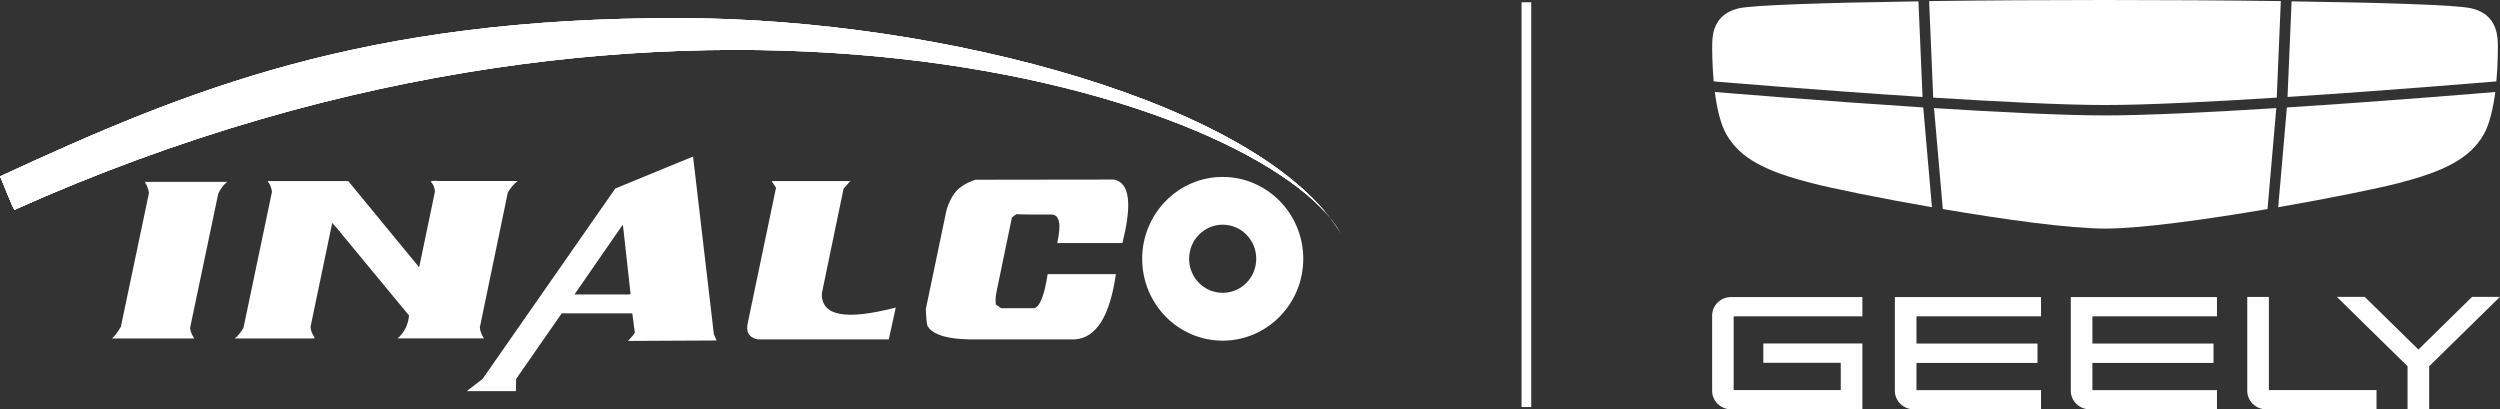 <?xml version="1.0" encoding="UTF-8"?>
<svg id="Capa_2" data-name="Capa 2" xmlns="http://www.w3.org/2000/svg" viewBox="0 0 276.38 45.25">
  <rect x="0" y="0" width="276.38" height="45.25" fill="#333333" stroke="none"/>
  <defs>
    <style>
      .cls-1 {
        fill: #fff;
      }
    </style>
  </defs>
  <g id="Capa_1-2" data-name="Capa 1">
    <g>
      <g>
        <path class="cls-1" d="M213.72,10.79c7.18.45,14.36.82,18.99.82s11.81-.36,18.99-.82l.45-10.67c-6.1-.08-12.89-.12-19.44-.12s-13.34.04-19.44.12l.45,10.67h0Z"/>
        <path class="cls-1" d="M189.58,9.01c.19.02,11.4.96,22.96,1.71l-.45-10.57c-10.21.15-18.3.41-19.87.77-2.56.6-2.91,2.56-2.93,3.87-.01.62-.01,2.31.16,4.2h.13s0,.01,0,.01Z"/>
        <path class="cls-1" d="M252.89,10.72c11.57-.75,22.78-1.7,22.96-1.71l.13-.02c.17-1.89.17-3.58.16-4.2-.03-1.31-.38-3.28-2.93-3.87-1.57-.37-9.66-.63-19.87-.77l-.45,10.58h0Z"/>
        <path class="cls-1" d="M252.82,11.88l-.96,11.03c5.86-1.02,11.17-2.11,13.35-2.68,4.82-1.25,7.79-2.62,9.36-5.35.67-1.17,1.06-2.95,1.29-4.71-1.1.09-11.92,1-23.04,1.71Z"/>
        <path class="cls-1" d="M251.63,11.95c-7.15.45-14.29.81-18.91.81s-11.76-.36-18.91-.81l.97,11.16c6.74,1.15,13.98,2.16,17.95,2.16s11.2-1.01,17.95-2.16l.97-11.16Z"/>
        <path class="cls-1" d="M212.62,11.88c-11.13-.72-21.94-1.62-23.04-1.71.22,1.75.61,3.54,1.29,4.71,1.57,2.74,4.53,4.1,9.36,5.35,2.19.57,7.49,1.66,13.35,2.68l-.96-11.03Z"/>
        <path class="cls-1" d="M191.37,45.25c-1.16,0-2.09-.92-2.09-2.05v-8.31c0-1.13.94-2.05,2.09-2.05h14.52v2.13h-14.23v8.15h11.84v-3.01h-8.56v-2.14h10.95v7.28h-14.52Z"/>
        <path class="cls-1" d="M211.57,45.25c-1.15,0-2.09-.92-2.09-2.05v-10.36h16.16v2.13h-13.77v3.01h13.38v2.14h-13.38v3.01h13.77v2.14h-14.06Z"/>
        <path class="cls-1" d="M250.53,45.25c-1.16,0-2.09-.92-2.09-2.05v-10.37h2.39v10.29h11.9v2.14h-12.2Z"/>
        <path class="cls-1" d="M231.02,45.25c-1.15,0-2.09-.92-2.09-2.05v-10.36h16.16v2.13h-13.77v3.01h13.39v2.14h-13.39v3.01h13.77v2.14h-14.06Z"/>
        <path class="cls-1" d="M266.16,45.25v-4.76l-7.82-7.67h3.08l5.94,5.82,5.93-5.82h3.08l-7.82,7.67v4.76h-2.39Z"/>
      </g>
      <g>
        <path class="cls-1" d="M16.48,21.28l-3.12,14.85c-.3.53-.63.95-.96,1.29h9.04l-.02-.1c-.23-.34-.36-.7-.41-1.05l3.12-14.87c.13-.28.28-.53.45-.74.17-.22.34-.4.53-.55h-9.1c.24.4.4.8.45,1.18"/>
        <path class="cls-1" d="M30.08,21.14l-3.16,15.09c-.3.52-.61.91-.97,1.19h8.81v-.14c-.28-.41-.42-.79-.43-1.15l2.4-11.5.15.2.26.26.33.41c.08.03.12.09.12.15l7.63,9.23c-.1,1.03-.52,1.88-1.26,2.53h9.54c-.27-.43-.44-.85-.45-1.23l3.09-14.89c.29-.5.65-.93,1.08-1.28h-8.78c-.42-.04-.69-.02-.83.06.31.31.46.7.47,1.13l-1.74,8.35-7.84-9.53h-8.92c.15.18.24.37.33.57.07.19.13.37.15.56"/>
        <path class="cls-1" d="M73.53,18.57l-5.51,2.27-14.67,21.05-1.75,1.35h5.43l.03-1.35,5.04-7.25h7.8l.28,2.12-.15.25-.6.68,9.79-.05-.3-.68-2.3-19.65-3.09,1.26ZM68.9,25.17l.81,7.33-.12.05h-6.08l5.33-7.7.06.32Z"/>
        <path class="cls-1" d="M82.68,35.64l3.11-14.88-.48-.74h8.69l-.74.83-2.4,11.57c-.09,2.51,2.62,3.02,8.17,1.58l-.77,3.52h-14.49c-.98-.2-1.34-.82-1.09-1.88"/>
        <path class="cls-1" d="M105.3,21.69c-.35.61-.57,1.16-.68,1.62l-2.27,10.87c.03.82.09,1.43.17,1.82.58,1.09,2.54,1.61,5.88,1.52h10.48c2.33-.2,3.83-2.6,4.48-7.21h-7.54c-.36,2.32-.84,3.57-1.46,3.76h-3.68l-.59-.4c-.05-.45-.02-.87.06-1.32l1.72-8.31.48-.36c.82.03,1.55.04,2.2.04.63,0,1.17,0,1.66,0,.92-.02,1.14,1.03.67,3.15h7.2c1.11-4.35.79-6.69-.93-7.02l-15.31.02c-1.22.4-2.06,1-2.54,1.83"/>
        <path class="cls-1" d="M1.62,23.19c-.15.06-1.52-3.58-1.62-3.69C20.87,9.85,40.15,1.96,75.1,2c29.2.04,64.43,9.5,73.11,23.78C139.93,10.92,75.5-9.91,1.62,23.19"/>
        <path class="cls-1" d="M1.62,23.19c-.15.06-1.52-3.58-1.62-3.69C20.87,9.85,40.15,1.96,75.1,2c29.2.04,64.43,9.5,73.11,23.78C139.93,10.92,75.5-9.91,1.62,23.19"/>
        <path class="cls-1" d="M1.62,23.19c-.15.06-1.52-3.58-1.62-3.69C20.87,9.85,40.15,1.96,75.1,2c29.2.04,64.43,9.5,73.11,23.78C139.93,10.92,75.5-9.91,1.62,23.19Z"/>
        <path class="cls-1" d="M131.46,28.61c0,2.09,1.66,3.76,3.71,3.76s3.71-1.67,3.71-3.76-1.66-3.77-3.71-3.77-3.71,1.69-3.71,3.77M126.27,28.61c0-4.98,3.98-9.05,8.9-9.05s8.91,4.07,8.91,9.05-3.99,9.05-8.91,9.05-8.9-4.05-8.9-9.05"/>
      </g>
      <rect class="cls-1" x="168.21" y=".25" width="1.07" height="44.75"/>
    </g>
  </g>
</svg>